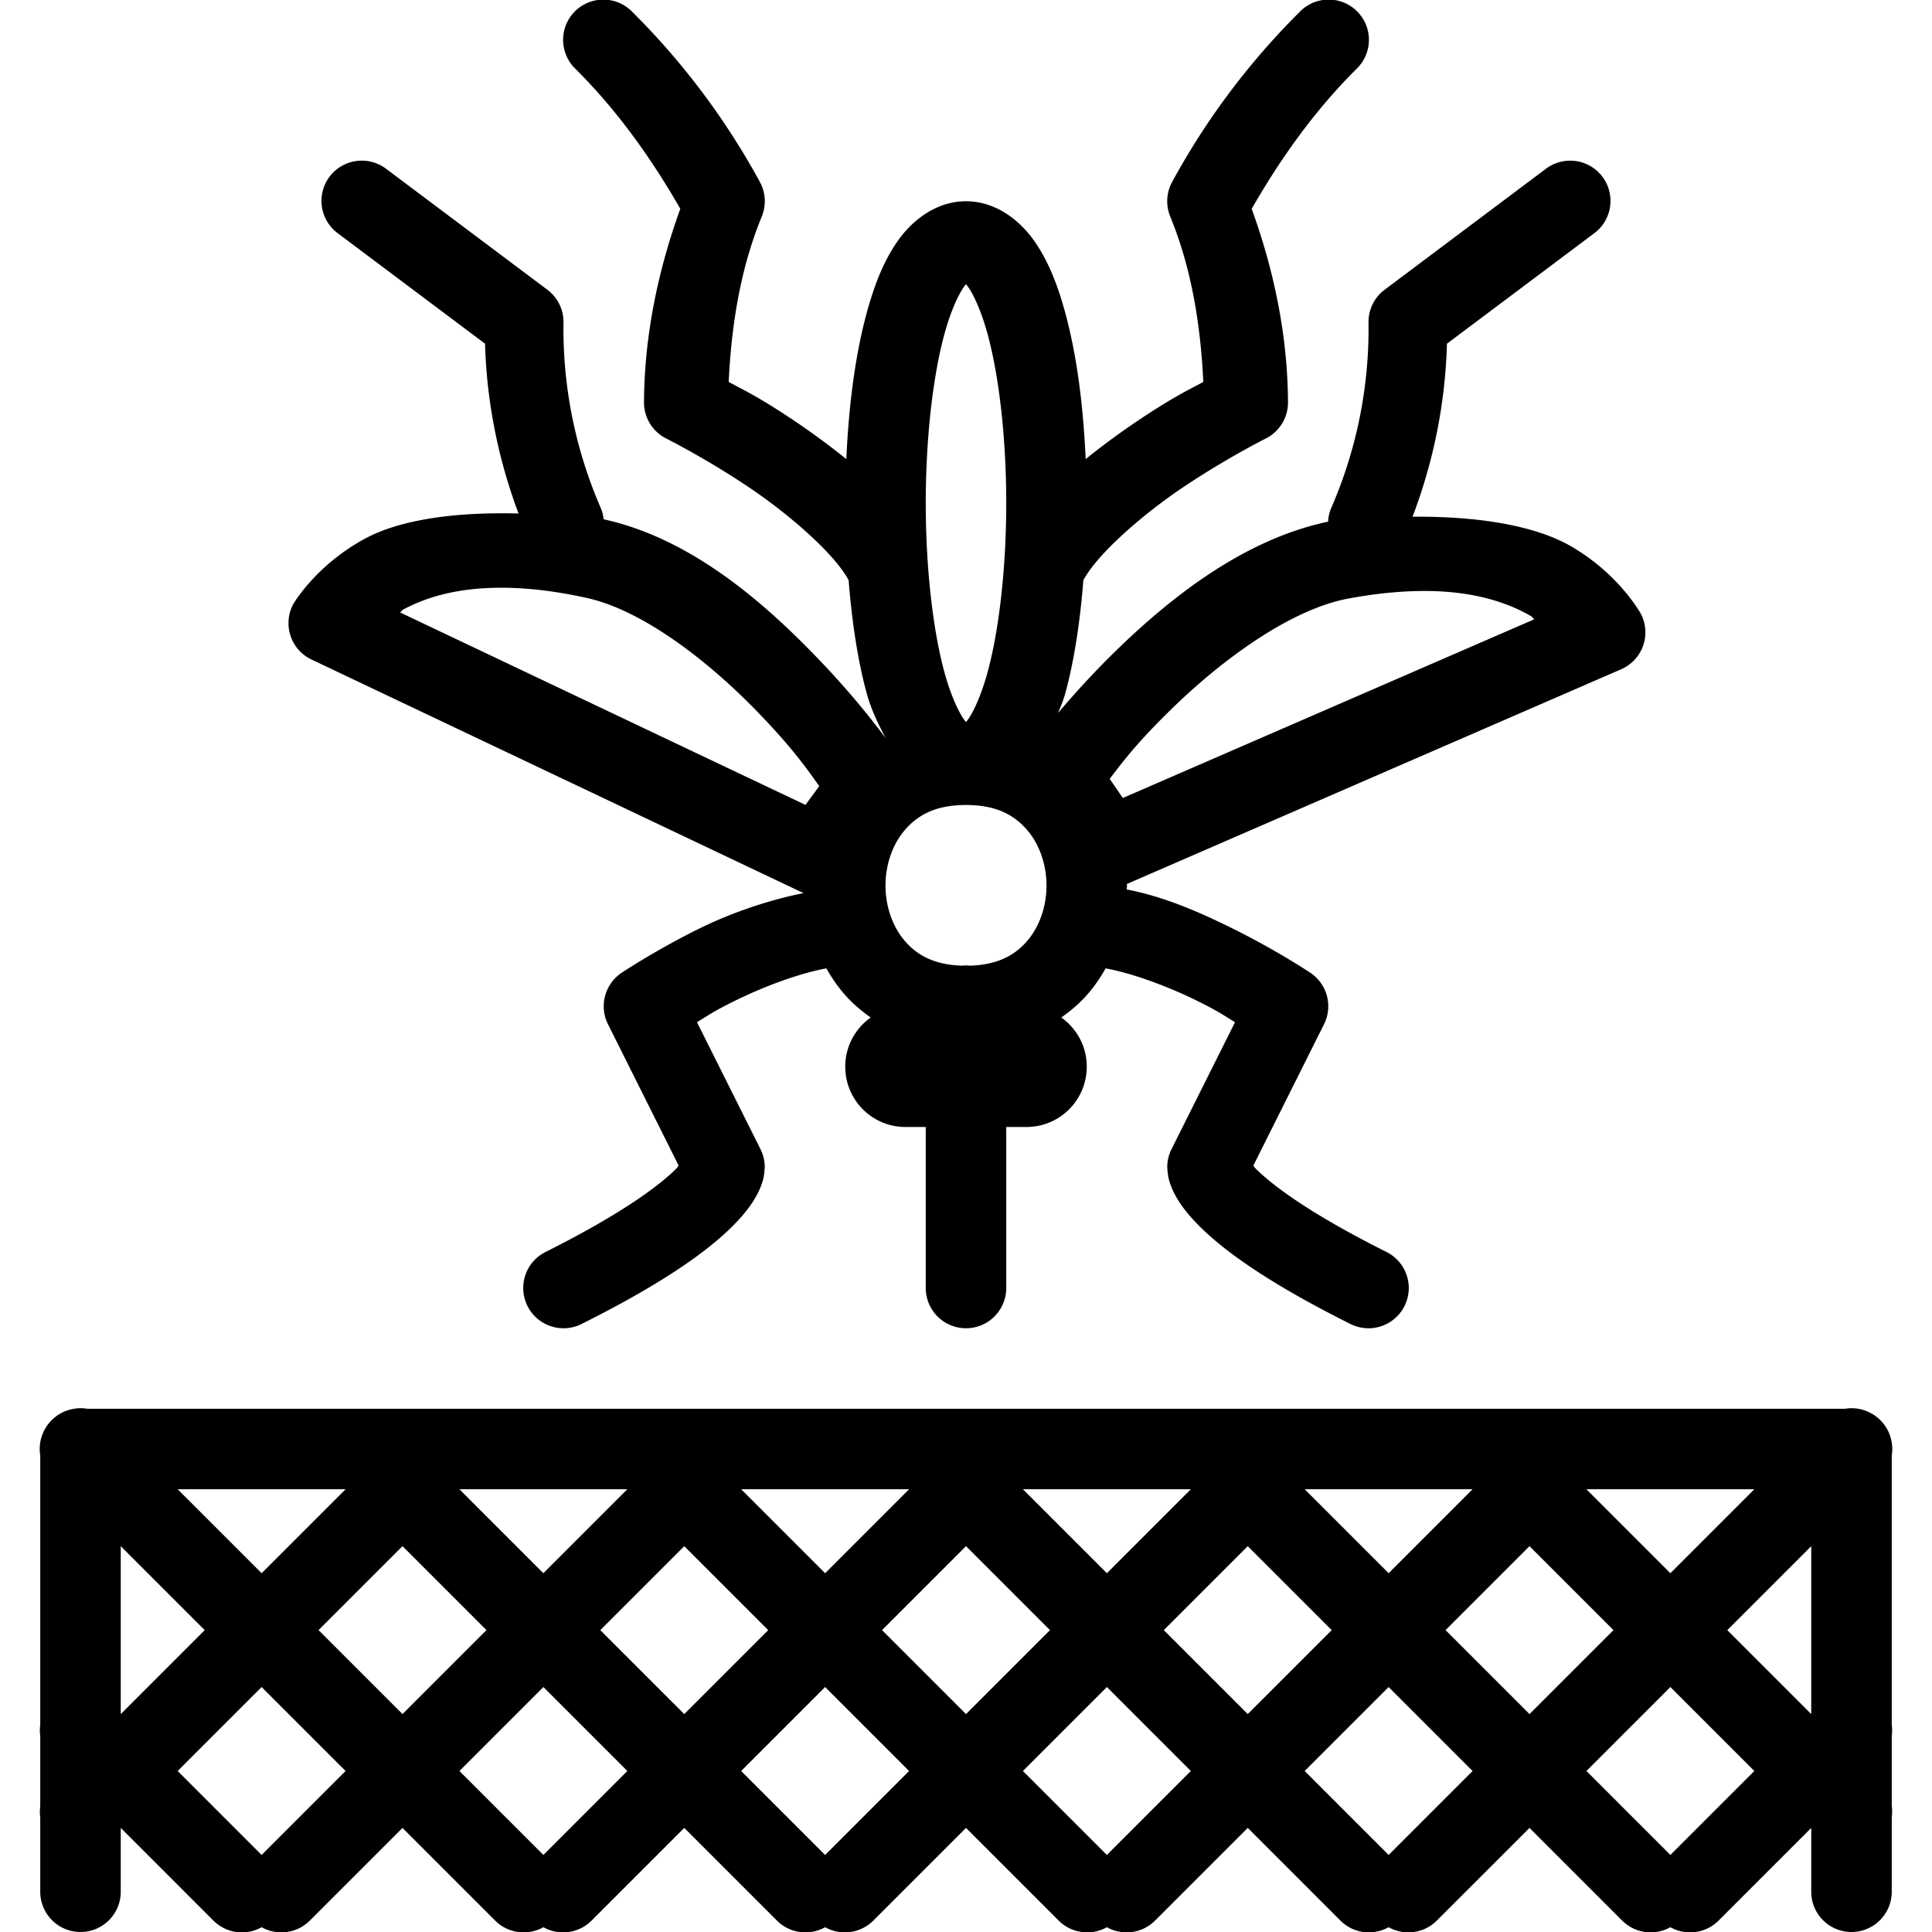 <svg xmlns="http://www.w3.org/2000/svg" viewBox="0 0 46 48" width="100px" height="100px"><path d="M 13.986 -0.01 A 1 1 0 0 0 13.295 1.709 C 14.328 2.735 15.178 3.925 15.902 5.188 C 15.343 6.732 15.009 8.349 15 9.994 A 1 1 0 0 0 15.553 10.895 C 15.553 10.895 16.502 11.37 17.57 12.082 C 18.623 12.784 19.744 13.773 20.084 14.416 C 20.165 15.428 20.306 16.396 20.535 17.232 C 20.649 17.648 20.824 17.993 21.002 18.336 C 20.633 17.843 20.087 17.151 19.248 16.285 C 17.92 14.914 16.139 13.377 14.018 12.906 C 14.01 12.905 14.006 12.906 13.998 12.904 A 1 1 0 0 0 13.918 12.602 C 13.291 11.155 12.977 9.591 13 8.014 A 1 1 0 0 0 12.6 7.199 L 8.6 4.199 A 1 1 0 0 0 7.947 3.992 A 1 1 0 0 0 7.4 5.801 L 11.051 8.539 C 11.091 9.985 11.376 11.403 11.883 12.758 C 10.299 12.716 8.952 12.912 8.09 13.371 C 6.855 14.029 6.291 15 6.291 15 A 1 1 0 0 0 6.738 16.385 L 18.902 22.16 A 1 1 0 0 0 18.967 22.188 C 18.009 22.38 17.082 22.716 16.303 23.105 C 15.243 23.635 14.445 24.168 14.445 24.168 A 1 1 0 0 0 14.105 25.447 L 15.861 28.959 C 15.827 28.998 15.846 28.99 15.793 29.043 C 15.411 29.425 14.493 30.135 12.553 31.105 A 1 1 0 1 0 13.447 32.895 C 15.507 31.865 16.589 31.075 17.207 30.457 C 17.516 30.148 17.71 29.879 17.832 29.635 C 17.893 29.513 17.936 29.396 17.963 29.289 C 17.99 29.182 18 29 18 29 A 1 1 0 0 0 17.895 28.553 L 16.316 25.396 C 16.612 25.218 16.693 25.147 17.197 24.895 C 17.95 24.518 18.854 24.182 19.531 24.059 C 19.664 24.294 19.817 24.519 20.002 24.727 C 20.185 24.933 20.399 25.116 20.633 25.279 C 20.251 25.551 20 25.994 20 26.5 C 20 27.331 20.669 28 21.5 28 L 22 28 L 22 32 A 1 1 0 1 0 24 32 L 24 28 L 24.5 28 C 25.331 28 26 27.331 26 26.5 C 26 25.994 25.749 25.551 25.367 25.279 C 25.601 25.116 25.815 24.933 25.998 24.727 C 26.183 24.519 26.336 24.294 26.469 24.059 C 27.146 24.182 28.05 24.518 28.803 24.895 C 29.307 25.147 29.388 25.218 29.684 25.396 L 28.105 28.553 A 1 1 0 0 0 28 29 C 28 29 28.01 29.182 28.037 29.289 C 28.064 29.396 28.107 29.513 28.168 29.635 C 28.29 29.879 28.484 30.148 28.793 30.457 C 29.411 31.075 30.493 31.865 32.553 32.895 A 1 1 0 1 0 33.447 31.105 C 31.507 30.135 30.589 29.425 30.207 29.043 C 30.154 28.99 30.173 28.998 30.139 28.959 L 31.895 25.447 A 1 1 0 0 0 31.555 24.168 C 31.555 24.168 30.757 23.635 29.697 23.105 C 28.903 22.708 27.971 22.285 26.992 22.098 C 26.993 22.065 27 22.033 27 22 C 27 21.988 26.996 21.975 26.996 21.963 L 39.279 16.627 A 1 1 0 0 0 39.771 15.258 C 39.771 15.258 39.24 14.27 38.027 13.57 C 37.153 13.066 35.759 12.823 34.094 12.838 C 34.619 11.46 34.908 10.013 34.949 8.539 L 38.6 5.801 A 1 1 0 0 0 38.023 3.992 A 1 1 0 0 0 37.4 4.199 L 33.4 7.199 A 1 1 0 0 0 33 8.014 C 33.023 9.591 32.709 11.155 32.082 12.602 A 1 1 0 0 0 31.996 12.961 C 29.919 13.398 28.126 14.814 26.783 16.111 C 26.173 16.701 25.675 17.258 25.287 17.713 C 25.352 17.558 25.417 17.406 25.465 17.232 C 25.694 16.396 25.835 15.428 25.916 14.416 C 26.256 13.773 27.377 12.784 28.43 12.082 C 29.498 11.37 30.447 10.895 30.447 10.895 A 1 1 0 0 0 31 9.994 C 30.991 8.349 30.657 6.732 30.098 5.188 C 30.822 3.925 31.672 2.735 32.705 1.709 A 1 1 0 0 0 31.984 -0.01 A 1 1 0 0 0 31.295 0.291 C 30.037 1.54 28.968 2.964 28.121 4.521 A 1 1 0 0 0 28.074 5.379 C 28.609 6.684 28.828 8.084 28.896 9.49 C 28.517 9.692 28.155 9.861 27.32 10.418 C 26.879 10.712 26.418 11.047 25.973 11.406 C 25.915 10.094 25.755 8.829 25.465 7.768 C 25.28 7.09 25.051 6.491 24.693 5.982 C 24.336 5.474 23.74 5 23 5 C 22.26 5 21.664 5.474 21.307 5.982 C 20.949 6.491 20.72 7.09 20.535 7.768 C 20.245 8.829 20.085 10.094 20.027 11.406 C 19.582 11.047 19.121 10.712 18.68 10.418 C 17.845 9.861 17.483 9.692 17.104 9.49 C 17.172 8.084 17.391 6.684 17.926 5.379 A 1 1 0 0 0 17.879 4.521 C 17.032 2.964 15.963 1.54 14.705 0.291 A 1 1 0 0 0 13.986 -0.01 z M 23 7.061 C 23.018 7.083 23.02 7.082 23.057 7.135 C 23.199 7.337 23.387 7.754 23.535 8.295 C 23.831 9.377 24 10.943 24 12.5 C 24 14.057 23.831 15.623 23.535 16.705 C 23.387 17.246 23.199 17.663 23.057 17.865 C 23.02 17.918 23.018 17.917 23 17.939 C 22.982 17.917 22.98 17.918 22.943 17.865 C 22.801 17.663 22.613 17.246 22.465 16.705 C 22.169 15.623 22 14.057 22 12.5 C 22 10.943 22.169 9.377 22.465 8.295 C 22.613 7.754 22.801 7.337 22.943 7.135 C 22.98 7.082 22.982 7.083 23 7.061 z M 11.309 14.604 C 11.941 14.591 12.692 14.659 13.584 14.857 C 14.984 15.168 16.611 16.438 17.812 17.678 C 18.748 18.643 19.098 19.177 19.354 19.531 L 19.012 19.998 L 8.938 15.215 C 9.003 15.175 8.956 15.177 9.031 15.137 C 9.431 14.924 9.974 14.723 10.715 14.641 C 10.9 14.62 11.098 14.608 11.309 14.604 z M 34.1 14.688 C 34.576 14.671 34.995 14.696 35.363 14.75 C 36.101 14.857 36.637 15.077 37.029 15.303 C 37.104 15.346 37.057 15.343 37.121 15.385 L 26.896 19.826 L 26.57 19.35 C 26.838 19.004 27.206 18.484 28.172 17.551 C 29.413 16.352 31.081 15.138 32.49 14.873 C 33.088 14.761 33.623 14.704 34.1 14.688 z M 23 20 C 23.75 20 24.185 20.245 24.502 20.602 C 24.819 20.958 25 21.472 25 22 C 25 22.528 24.819 23.042 24.502 23.398 C 24.2 23.738 23.782 23.97 23.096 23.992 A 1 1 0 0 0 22.984 23.986 A 1 1 0 0 0 22.898 23.992 C 22.216 23.969 21.799 23.737 21.498 23.398 C 21.181 23.042 21 22.528 21 22 C 21 21.472 21.181 20.958 21.498 20.602 C 21.815 20.245 22.25 20 23 20 z M 0.984 34.986 A 1 1 0 0 0 0.791 35.01 A 1 1 0 0 0 0.693 35.035 A 1 1 0 0 0 0.641 35.053 A 1 1 0 0 0 0.6 35.068 A 1 1 0 0 0 0.598 35.07 A 1 1 0 0 0 0.51 35.113 A 1 1 0 0 0 0.508 35.115 A 1 1 0 0 0 0.076 35.586 A 1 1 0 0 0 0.025 35.723 A 1 1 0 0 0 0 36.158 L 0 42.854 A 1 1 0 0 0 0 43.131 L 0 44.873 A 1 1 0 0 0 0 45.146 L 0 47 A 1 1 0 1 0 2 47 L 2 45.414 L 4.293 47.707 A 1 1 0 0 0 5.5 47.881 A 1 1 0 0 0 6.707 47.707 L 9 45.414 L 11.293 47.707 A 1 1 0 0 0 12.5 47.881 A 1 1 0 0 0 13.707 47.707 L 16 45.414 L 18.293 47.707 A 1 1 0 0 0 19.5 47.881 A 1 1 0 0 0 20.707 47.707 L 23 45.414 L 25.293 47.707 A 1 1 0 0 0 26.5 47.881 A 1 1 0 0 0 27.707 47.707 L 30 45.414 L 32.293 47.707 A 1 1 0 0 0 33.5 47.881 A 1 1 0 0 0 34.707 47.707 L 37 45.414 L 39.293 47.707 A 1 1 0 0 0 40.5 47.881 A 1 1 0 0 0 41.707 47.707 L 44 45.414 L 44 47 A 1 1 0 1 0 46 47 L 46 45.146 A 1 1 0 0 0 46 44.869 L 46 43.127 A 1 1 0 0 0 46 42.854 L 46 36.168 A 1 1 0 0 0 45.99 35.791 A 1 1 0 0 0 45.99 35.787 A 1 1 0 0 0 45.965 35.693 A 1 1 0 0 0 45.947 35.641 A 1 1 0 0 0 45.932 35.6 A 1 1 0 0 0 45.93 35.598 A 1 1 0 0 0 45.887 35.51 A 1 1 0 0 0 45.885 35.508 A 1 1 0 0 0 45.414 35.076 A 1 1 0 0 0 45.277 35.025 A 1 1 0 0 0 44.842 35 L 1.168 35 A 1 1 0 0 0 0.984 34.986 z M 3.414 37 L 7.586 37 L 5.5 39.086 L 3.414 37 z M 10.414 37 L 14.586 37 L 12.5 39.086 L 10.414 37 z M 17.414 37 L 21.586 37 L 19.5 39.086 L 17.414 37 z M 24.414 37 L 28.586 37 L 26.5 39.086 L 24.414 37 z M 31.414 37 L 35.586 37 L 33.5 39.086 L 31.414 37 z M 38.414 37 L 42.586 37 L 40.5 39.086 L 38.414 37 z M 2 38.414 L 4.086 40.5 L 2 42.586 L 2 38.414 z M 9 38.414 L 11.086 40.5 L 9 42.586 L 6.914 40.5 L 9 38.414 z M 16 38.414 L 18.086 40.5 L 16 42.586 L 13.914 40.5 L 16 38.414 z M 23 38.414 L 25.086 40.5 L 23 42.586 L 20.914 40.5 L 23 38.414 z M 30 38.414 L 32.086 40.5 L 30 42.586 L 27.914 40.5 L 30 38.414 z M 37 38.414 L 39.086 40.5 L 37 42.586 L 34.914 40.5 L 37 38.414 z M 44 38.414 L 44 42.586 L 41.914 40.5 L 44 38.414 z M 5.5 41.914 L 7.586 44 L 5.5 46.086 L 3.414 44 L 5.5 41.914 z M 12.5 41.914 L 14.586 44 L 12.5 46.086 L 10.414 44 L 12.5 41.914 z M 19.5 41.914 L 21.586 44 L 19.5 46.086 L 17.414 44 L 19.5 41.914 z M 26.5 41.914 L 28.586 44 L 26.5 46.086 L 24.414 44 L 26.5 41.914 z M 33.5 41.914 L 35.586 44 L 33.5 46.086 L 31.414 44 L 33.5 41.914 z M 40.5 41.914 L 42.586 44 L 40.5 46.086 L 38.414 44 L 40.5 41.914 z"/></svg>